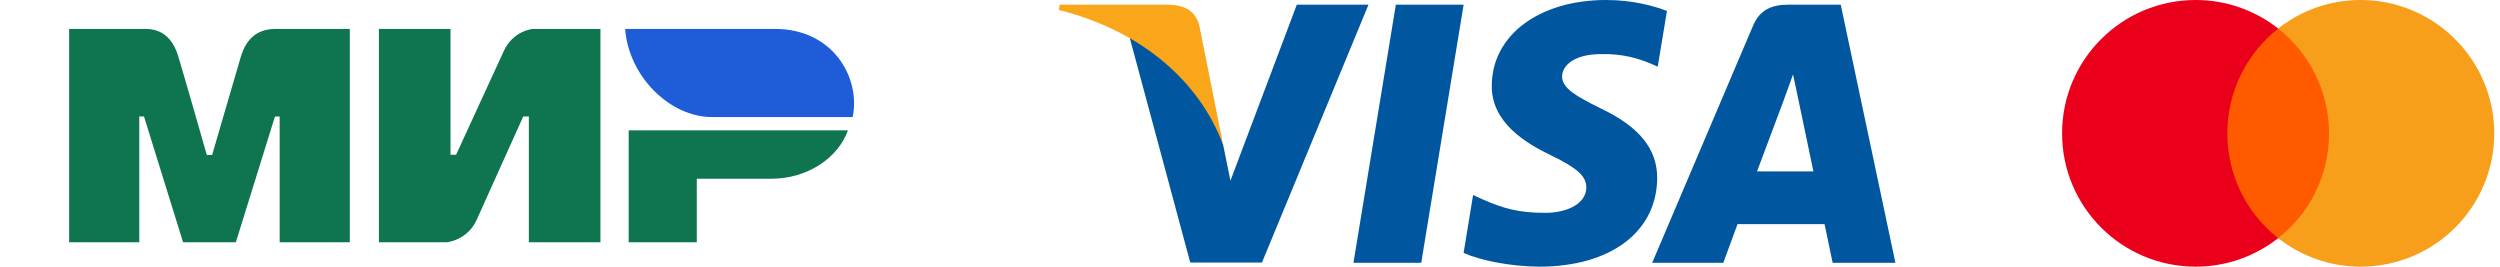 <svg width="150" height="16" viewBox="0 0 150 16" fill="none" xmlns="http://www.w3.org/2000/svg">
  <path fill-rule="evenodd" clip-rule="evenodd" d="M8.503 1.736C8.924 1.733 10.175 1.621 10.704 3.402C11.061 4.602 11.629 6.568 12.409 9.299H12.727C13.563 6.42 14.138 4.454 14.45 3.402C14.986 1.602 16.324 1.736 16.859 1.736L20.988 1.736V14.536H16.779V6.992H16.497L14.151 14.536H10.985L8.639 6.987H8.357V14.536H4.148V1.736L8.503 1.736ZM27.031 1.736V9.284H27.367L30.22 3.077C30.774 1.842 31.955 1.736 31.955 1.736H36.027V14.536H31.731V6.987H31.395L28.598 13.194C28.044 14.424 26.807 14.536 26.807 14.536H22.735V1.736H27.031ZM50.877 7.818C50.278 9.511 48.396 10.723 46.312 10.723H41.807V14.536H37.721V7.818H50.877Z" fill="#0F754E"/>
  <path fill-rule="evenodd" clip-rule="evenodd" d="M46.51 1.736H37.508C37.722 4.585 40.185 7.025 42.734 7.025H51.162C51.648 4.656 49.974 1.736 46.51 1.736Z" fill="#1F5CD7"/>
  <g clip-path="url(#a)">
    <path d="M85.274 15.769H81.207L83.751 0.281H87.818L85.274 15.769Z" fill="#00579F"/>
    <path d="M100.017 0.659C99.214 0.346 97.942 -1.52588e-05 96.369 -1.52588e-05C92.352 -1.52588e-05 89.524 2.109 89.507 5.124C89.473 7.349 91.532 8.584 93.071 9.326C94.645 10.084 95.18 10.579 95.18 11.254C95.163 12.292 93.908 12.77 92.737 12.77C91.113 12.77 90.243 12.524 88.921 11.946L88.385 11.699L87.816 15.176C88.77 15.604 90.528 15.983 92.352 16C96.62 16 99.398 13.924 99.431 10.71C99.447 8.947 98.36 7.596 96.017 6.492C94.595 5.784 93.724 5.306 93.724 4.581C93.74 3.922 94.46 3.246 96.066 3.246C97.388 3.213 98.36 3.526 99.096 3.839L99.463 4.004L100.017 0.659V0.659Z" fill="#00579F"/>
    <path d="M105.423 10.282C105.758 9.392 107.047 5.949 107.047 5.949C107.03 5.982 107.381 5.042 107.582 4.466L107.866 5.8C107.866 5.8 108.637 9.508 108.804 10.282C108.168 10.282 106.227 10.282 105.423 10.282ZM110.444 0.281H107.298C106.328 0.281 105.591 0.561 105.172 1.566L99.131 15.769H103.398C103.398 15.769 104.101 13.857 104.252 13.446C104.72 13.446 108.872 13.446 109.474 13.446C109.591 13.989 109.959 15.769 109.959 15.769H113.725L110.444 0.281V0.281Z" fill="#00579F"/>
    <path d="M77.809 0.281L73.826 10.842L73.391 8.7C72.654 6.229 70.345 3.543 67.768 2.208L71.416 15.753H75.717L82.109 0.281H77.809V0.281Z" fill="#00579F"/>
    <path d="M70.128 0.281H63.584L63.518 0.594C68.622 1.879 72.002 4.977 73.391 8.701L71.969 1.583C71.735 0.593 71.015 0.313 70.128 0.281Z" fill="#FAA61A"/>
  </g>
  <g clip-path="url(#b)">
    <path d="M140.189 1.711H133.172V14.289H140.189V1.711Z" fill="#FF5A00"/>
    <path d="M133.638 8C133.638 5.445 134.842 3.177 136.69 1.711C135.33 0.645 133.615 0 131.744 0C127.311 0 123.725 3.578 123.725 8C123.725 12.422 127.311 16 131.744 16C133.615 16 135.33 15.355 136.69 14.289C134.84 12.844 133.638 10.555 133.638 8Z" fill="#EB001B"/>
    <path d="M149.655 8C149.655 12.422 146.068 16 141.636 16C139.765 16 138.049 15.355 136.689 14.289C138.561 12.821 139.741 10.555 139.741 8C139.741 5.445 138.537 3.177 136.689 1.711C138.047 0.645 139.762 0 141.633 0C146.068 0 149.655 3.601 149.655 8Z" fill="#F79E1B"/>
  </g>
  <defs>
    <clipPath id="a">
      <rect width="50.207" height="16" fill="white" transform="translate(63.518)"/>
    </clipPath>
    <clipPath id="b">
      <rect width="25.931" height="16" fill="white" transform="translate(123.725)"/>
    </clipPath>
  </defs>
</svg>

